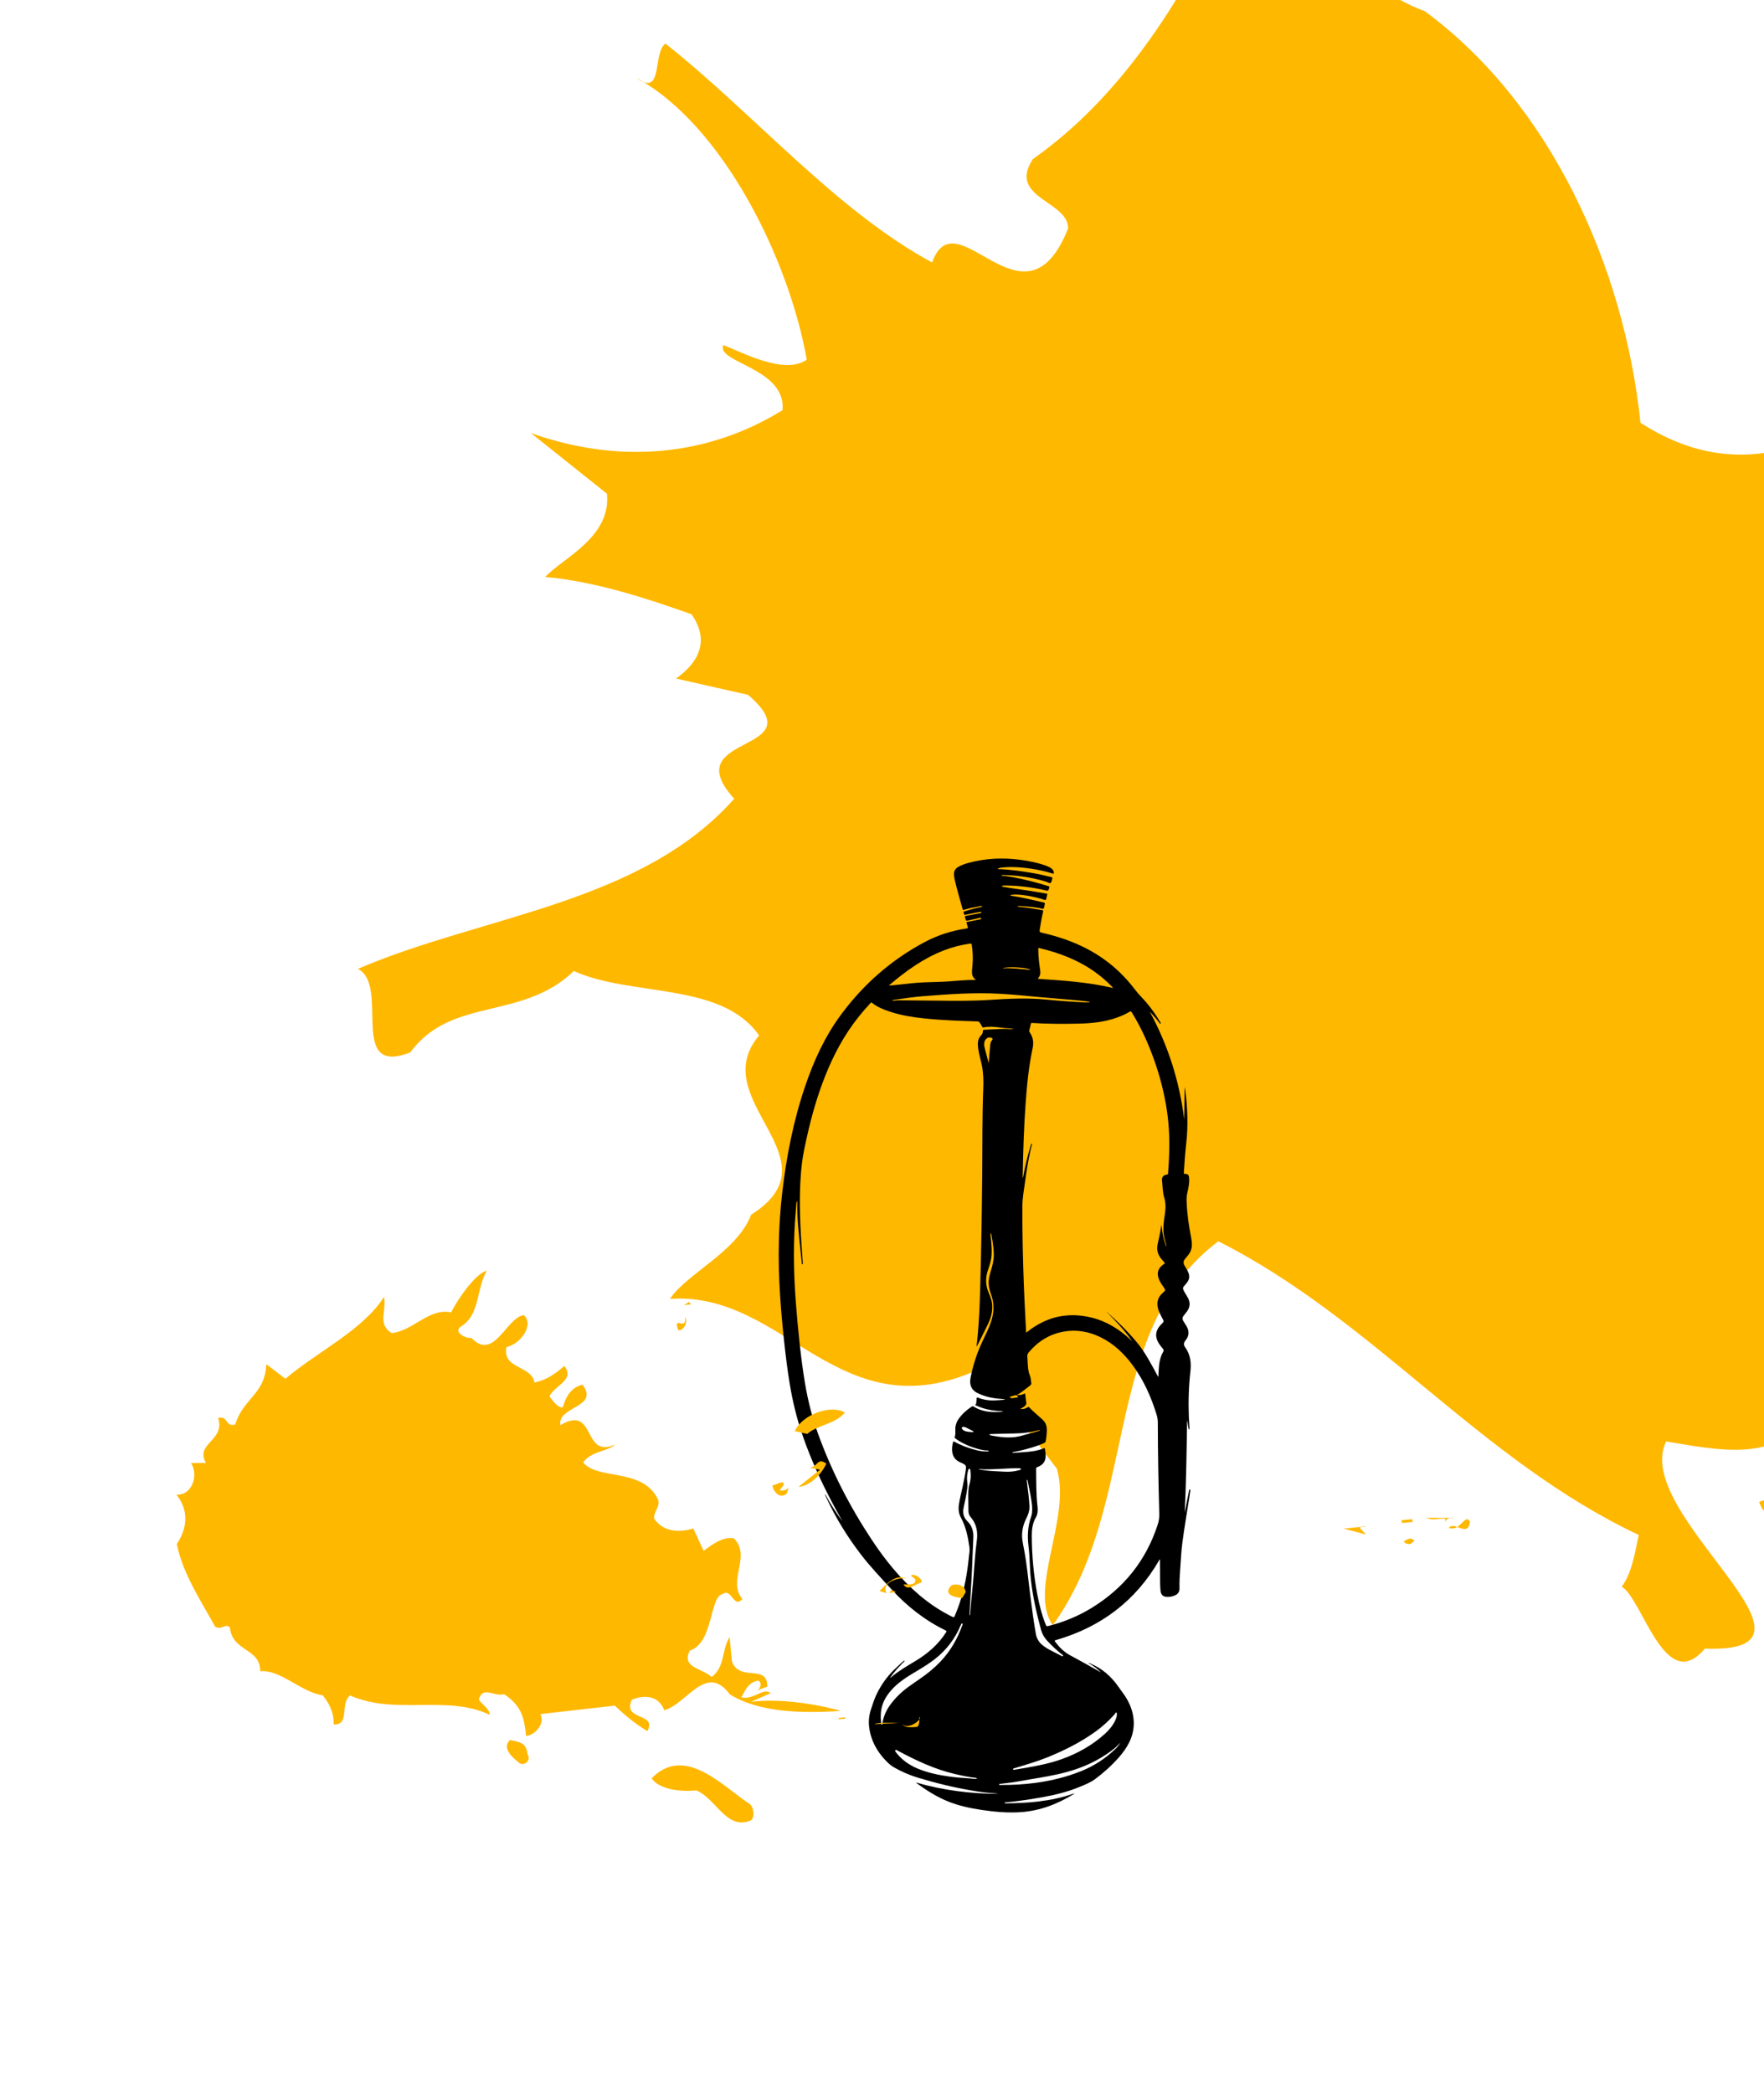 <?xml version="1.0" encoding="UTF-8"?> <svg xmlns="http://www.w3.org/2000/svg" width="333" height="395" viewBox="0 0 333 395" fill="none"><path d="M175.882 49.735C180.404 36.493 193.346 63.927 201.63 43.109C201.729 37.907 190.107 37.38 194.995 30.001C227.128 7.444 241.438 -40.502 254.901 -78.97C256.197 -69.812 271.014 -65.014 269.004 -53.536C267.177 -34.487 239.733 -8.905 268.999 2.134C292.728 19.627 306.6 50.355 309.684 79.775C346.378 103.365 368.634 48.459 407.192 69.361C410.857 78.237 408.433 87.439 403.453 94.686C389.542 114.518 360.591 110.957 351.369 133.814C359.029 141.07 369.995 146.006 372.63 156.79C374.551 188.209 383.399 222.465 382.586 248.303C368.463 248.149 356.758 234.85 344.163 238.559C346.665 249.436 329.414 255.23 340.837 266.16C336.695 276.569 323.217 273.397 314.532 271.993C307.734 285.648 349.025 312.131 321.838 311.082C314.345 320.092 310.045 301.594 306.137 299.402C308.093 296.845 308.749 292.437 309.354 289.643C279.25 275.441 259.295 248.983 229.984 234.224C207.664 251.077 215.305 283.614 198.738 306.692C194.004 299.948 202.285 286.437 199.506 277.136L185.067 258.254C158.426 270.639 148.318 243.585 126.481 245.096C129.506 240.407 139.175 236.185 141.787 229.219C158.476 218.688 132.93 207.604 143.304 195.386C136.156 185.204 119.284 188.165 108.318 183.229C98.549 192.653 85.215 187.999 77.446 198.584C65.5 203.22 73.737 185.989 67.564 182.82C90.899 172.757 120.968 170.599 138.598 150.721C127.318 138.308 154.219 142.322 141.219 131.116L127.609 128.037C131.84 125.066 134.072 120.934 130.544 115.909C122.136 112.928 112.376 109.712 102.898 108.864C106.573 105.1 115.357 101.303 114.578 93.164L100.228 81.721C117.046 87.681 133.681 86.071 147.726 77.396C148.43 69.4 135.14 68.465 136.539 65.115C140.022 66.42 148.062 70.844 152.293 67.873C148.919 48.725 136.298 23.435 120.086 14.681C125.332 18.499 123.11 9.992 125.623 8.228C142.53 21.627 157.894 39.858 176.239 49.682L175.882 49.735Z" fill="#FFB800"></path><path d="M224.418 269.749C224.236 269.168 224.263 268.568 224.095 268.002C223.996 273.807 223.942 279.612 223.634 285.42C223.718 285.009 223.802 284.599 223.885 284.188C224.074 283.235 224.263 282.285 224.451 281.332C224.457 281.302 224.469 281.275 224.481 281.245C224.508 281.164 224.496 281.032 224.628 281.059C224.745 281.083 224.718 281.185 224.703 281.281C224.628 281.749 224.562 282.219 224.49 282.69C224.056 285.492 223.574 288.288 223.2 291.099C222.978 292.756 222.924 294.434 222.793 296.1C222.697 297.305 222.628 298.51 222.661 299.718C222.679 300.374 222.355 300.812 221.763 301.06C221.286 301.261 220.792 301.351 220.28 301.327C219.553 301.294 219.173 300.934 219.086 300.206C218.999 299.469 219.002 298.729 218.996 297.988C218.984 296.772 218.978 295.555 218.969 294.335C218.969 294.317 218.96 294.299 218.954 294.275C218.84 294.29 218.831 294.398 218.789 294.47C214.364 302.088 207.848 306.994 199.438 309.445C199.018 309.568 199.015 309.562 199.285 309.913C200.057 310.92 200.944 311.783 202.085 312.385C203.767 313.275 205.423 314.219 207.088 315.146C207.339 315.286 207.582 315.445 207.845 315.571C207.139 314.891 206.369 314.294 205.459 313.821C205.624 313.773 205.711 313.851 205.8 313.887C208.034 314.804 209.771 316.323 211.139 318.295C211.513 318.838 211.924 319.356 212.292 319.902C213.253 321.331 213.888 322.883 214.01 324.622C214.115 326.084 213.813 327.466 213.169 328.775C212.657 329.821 211.971 330.75 211.205 331.619C209.866 333.139 208.363 334.487 206.747 335.695C205.833 336.378 204.758 336.783 203.71 337.217C201.405 338.17 198.991 338.731 196.548 339.168C194.794 339.483 193.033 339.747 191.266 339.959C190.796 340.016 190.32 340.052 189.85 340.097C189.766 340.106 189.638 340.073 189.644 340.205C189.65 340.316 189.769 340.28 189.841 340.277C191.889 340.259 193.931 340.187 195.967 339.941C198.255 339.666 200.501 339.201 202.68 338.443C202.716 338.431 202.755 338.425 202.818 338.413C202.791 338.452 202.779 338.482 202.761 338.494C199.653 340.412 196.333 341.704 192.653 341.946C190.162 342.108 187.694 341.886 185.233 341.512C183.095 341.188 180.987 340.736 178.972 339.924C176.822 339.06 174.888 337.82 173.02 336.468C173.005 336.459 172.999 336.435 172.957 336.357C178.053 337.82 183.215 338.482 188.476 338.485C188.251 338.452 188.03 338.404 187.805 338.392C186.383 338.32 184.976 338.119 183.574 337.883C180.08 337.292 176.64 336.459 173.247 335.428C171.681 334.952 170.187 334.307 168.765 333.492C168.193 333.166 167.714 332.737 167.262 332.27C165.528 330.477 164.378 328.389 164.073 325.883C163.932 324.729 164.064 323.609 164.432 322.497C164.75 321.535 165.052 320.576 165.498 319.659C166.313 317.981 167.358 316.476 168.684 315.172C169.271 314.597 169.879 314.046 170.478 313.485C170.54 313.428 170.597 313.35 170.816 313.377C169.798 314.414 168.837 315.409 168.034 316.569C168.175 316.569 168.223 316.482 168.286 316.431C169.672 315.28 171.223 314.375 172.762 313.455C175.101 312.059 177.113 310.321 178.598 308.007C178.712 307.83 178.721 307.752 178.514 307.653C174.613 305.765 171.265 303.128 168.343 299.954C166.346 297.785 164.306 295.651 162.507 293.304C159.92 289.93 157.704 286.331 155.929 282.465C155.869 282.336 155.812 282.207 155.755 282.078C155.749 282.066 155.767 282.045 155.8 281.973C156.746 283.774 157.839 285.441 159.028 287.05C158.704 286.472 158.375 285.899 158.058 285.318C155.468 280.592 153.165 275.734 151.428 270.621C150.371 267.51 149.605 264.325 149.072 261.079C148.653 258.538 148.338 255.985 148.057 253.425C147.745 250.602 147.491 247.776 147.293 244.944C147.033 241.207 146.934 237.467 147.045 233.724C147.129 230.895 147.323 228.075 147.641 225.264C148.434 218.302 149.77 211.454 152.042 204.813C153.659 200.087 155.725 195.583 158.698 191.546C162.971 185.744 168.265 181.093 174.64 177.722C177.101 176.418 179.736 175.6 182.49 175.195C182.688 175.165 182.76 175.111 182.688 174.908C182.607 174.677 182.559 174.437 182.481 174.206C182.424 174.035 182.475 173.982 182.649 173.949C183.413 173.808 184.17 173.649 184.934 173.496C184.964 173.49 184.994 173.487 185.023 173.478C185.113 173.439 185.251 173.433 185.224 173.295C185.194 173.136 185.047 173.181 184.949 173.202C184.26 173.352 183.574 173.508 182.889 173.67C182.368 173.793 182.368 173.799 182.215 173.268C182.098 172.864 182.095 172.858 182.502 172.783C183.323 172.63 184.146 172.483 184.967 172.333C185.014 172.324 185.062 172.306 185.113 172.291C185.191 172.267 185.287 172.252 185.251 172.138C185.224 172.058 185.149 172.055 185.074 172.07C184.727 172.132 184.38 172.183 184.032 172.252C183.44 172.366 182.847 172.483 182.257 172.612C181.933 172.684 181.999 172.411 181.924 172.261C181.838 172.09 181.909 172.013 182.083 171.962C183.089 171.656 184.098 171.371 185.128 171.161C185.287 171.129 185.29 171.131 185.452 171C185.173 170.898 184.922 171.018 184.676 171.06C183.781 171.215 182.889 171.395 182.023 171.671C181.832 171.731 181.757 171.692 181.703 171.497C181.194 169.681 180.658 167.871 180.236 166.034C180.164 165.716 180.104 165.399 180.089 165.072C180.056 164.428 180.296 163.93 180.862 163.597C181.451 163.25 182.092 163.025 182.745 162.845C186.077 161.925 189.455 161.79 192.865 162.276C194.422 162.498 195.958 162.812 197.443 163.346C197.806 163.478 198.162 163.624 198.471 163.864C198.71 164.05 198.893 164.275 198.935 164.586C198.965 164.808 198.923 164.91 198.659 164.823C197.336 164.398 195.976 164.113 194.602 163.909C192.955 163.663 191.299 163.537 189.635 163.654C189.2 163.684 188.76 163.735 188.347 163.891C188.371 163.99 188.419 163.999 188.473 163.999C190.674 164.068 192.847 164.383 195.015 164.751C196.162 164.946 197.297 165.213 198.426 165.494C198.659 165.551 198.731 165.635 198.629 165.863C198.521 166.112 198.533 166.474 198.324 166.6C198.123 166.723 197.839 166.489 197.593 166.411C195.764 165.827 193.889 165.467 191.982 165.264C191.036 165.162 190.087 165.129 189.135 165.111C189.108 165.111 189.081 165.126 189.018 165.147C189.248 165.345 189.515 165.261 189.742 165.291C191.874 165.575 193.952 166.088 196.021 166.651C196.656 166.825 197.282 167.032 197.914 167.212C198.087 167.263 198.135 167.328 198.078 167.511C197.893 168.132 197.902 168.129 197.267 167.982C194.821 167.415 192.341 167.119 189.832 167.092C189.671 167.092 189.509 167.092 189.347 167.113C189.275 167.122 189.158 167.113 189.155 167.215C189.155 167.314 189.26 167.322 189.338 167.334C189.796 167.409 190.254 167.493 190.715 167.556C192.934 167.856 195.144 168.207 197.351 168.584C197.743 168.65 197.755 168.653 197.638 169.025C197.554 169.291 197.596 169.69 197.372 169.795C197.183 169.882 196.863 169.687 196.599 169.612C195.123 169.202 193.632 168.887 192.096 168.809C191.701 168.788 191.308 168.794 190.916 168.857C190.85 168.866 190.748 168.839 190.748 168.938C190.748 169.022 190.844 169.025 190.913 169.034C192.961 169.309 194.958 169.834 196.973 170.28C197.237 170.34 197.315 170.427 197.219 170.682C197.126 170.937 197.18 171.299 196.982 171.443C196.791 171.584 196.482 171.398 196.228 171.353C194.931 171.129 193.623 171.009 192.311 170.958C192.246 170.958 192.147 170.913 192.144 171.021C192.141 171.12 192.24 171.099 192.308 171.105C193.782 171.215 195.231 171.494 196.686 171.725C196.908 171.761 196.955 171.845 196.902 172.07C196.635 173.205 196.44 174.356 196.264 175.51C196.222 175.795 196.276 175.905 196.581 175.974C200.734 176.912 204.663 178.393 208.184 180.847C210.54 182.49 212.561 184.483 214.292 186.772C214.99 187.698 215.843 188.483 216.58 189.373C217.493 190.479 218.301 191.654 219.032 192.886C219.077 192.961 219.205 193.063 219.083 193.146C218.936 193.245 218.906 193.066 218.849 192.991C218.286 192.247 217.678 191.543 217.032 190.866C220.49 197.246 222.667 204.031 223.55 211.247C223.565 210.57 223.583 209.893 223.592 209.216C223.601 208.535 223.607 207.855 223.61 207.178C223.61 206.494 223.61 205.811 223.646 205.119C223.679 205.305 223.721 205.487 223.745 205.673C224.17 209.036 224.314 212.404 223.93 215.779C223.724 217.592 223.595 219.411 223.484 221.233C223.472 221.44 223.517 221.515 223.742 221.515C224.278 221.515 224.439 221.754 224.478 222.291C224.55 223.28 224.335 224.224 224.116 225.171C224.002 225.668 223.984 226.172 224.005 226.681C224.089 228.998 224.406 231.287 224.862 233.556C224.924 233.874 224.954 234.197 224.984 234.521C225.068 235.426 224.817 236.226 224.23 236.919C224.047 237.134 223.867 237.353 223.688 237.575C223.391 237.937 223.358 238.33 223.574 238.738C223.727 239.022 223.894 239.301 224.062 239.58C224.73 240.707 224.649 241.456 223.757 242.406C223.224 242.975 223.206 243.104 223.595 243.79C223.802 244.15 224.029 244.501 224.23 244.863C224.739 245.783 224.676 246.67 224.035 247.509C223.843 247.758 223.652 248.007 223.454 248.253C223.182 248.588 223.17 248.933 223.397 249.293C223.571 249.568 223.739 249.844 223.912 250.117C224.526 251.082 224.538 252.038 223.796 252.931C223.421 253.38 223.409 253.785 223.742 254.243C224.73 255.619 224.903 257.165 224.718 258.799C224.4 261.637 224.314 264.484 224.424 267.337C224.451 268.035 224.505 268.733 224.541 269.431C224.547 269.524 224.607 269.632 224.451 269.737L224.418 269.749ZM191.362 194.213C191.248 194.141 191.123 194.126 190.994 194.114C190.212 194.039 189.431 193.968 188.652 193.872C187.664 193.749 186.679 193.665 185.691 193.866C185.559 193.893 185.464 193.89 185.404 193.737C185.293 193.452 185.089 193.218 184.934 192.958C184.832 192.79 184.706 192.739 184.511 192.733C181.191 192.628 177.87 192.523 174.562 192.181C172.373 191.954 170.202 191.615 168.1 190.929C166.855 190.521 165.633 190.06 164.597 189.221C164.441 189.095 164.384 189.221 164.306 189.301C163.516 190.144 162.758 191.019 162.04 191.924C159.375 195.28 157.378 199.011 155.797 202.979C154.318 206.695 153.216 210.528 152.348 214.43C151.964 216.15 151.581 217.87 151.374 219.621C151.147 221.557 151.045 223.499 151.006 225.447C150.955 228.054 151.051 230.658 151.201 233.262C151.294 234.89 151.428 236.517 151.533 238.144C151.542 238.282 151.626 238.534 151.473 238.546C151.273 238.561 151.395 238.306 151.348 238.18C151.336 238.153 151.339 238.12 151.336 238.09C151.183 236.622 151.021 235.153 150.877 233.682C150.716 232.019 150.569 230.352 150.518 228.68C150.497 228.036 150.515 227.389 150.515 226.741L150.401 226.735C150.386 226.81 150.368 226.888 150.359 226.963C150.309 227.529 150.261 228.093 150.213 228.659C149.97 231.407 149.871 234.164 149.874 236.922C149.877 239.781 150 242.64 150.216 245.493C150.413 248.13 150.653 250.764 150.94 253.395C151.219 255.943 151.539 258.487 151.964 261.016C152.509 264.238 153.294 267.4 154.402 270.474C156.971 277.595 160.414 284.275 164.588 290.58C167.121 294.407 169.993 297.956 173.505 300.943C175.427 302.58 177.511 303.973 179.781 305.085C180.041 305.214 180.134 305.16 180.239 304.905C180.538 304.174 180.838 303.44 181.092 302.691C182.077 299.814 182.601 296.844 182.892 293.829C182.951 293.214 183.095 292.597 183.008 291.983C182.736 290.029 182.347 288.108 181.386 286.346C180.972 285.587 180.891 284.745 181.02 283.888C181.194 282.743 181.49 281.626 181.73 280.496C181.966 279.384 182.197 278.272 182.338 277.145C182.404 276.63 182.278 276.399 181.805 276.18C181.556 276.063 181.302 275.962 181.059 275.836C180.358 275.47 179.933 274.898 179.781 274.119C179.652 273.456 179.733 272.809 179.9 272.162C179.954 271.955 180.032 271.967 180.194 272.057C181.487 272.773 182.865 273.264 184.29 273.633C184.988 273.813 185.703 273.894 186.425 273.882C186.5 273.882 186.619 273.909 186.619 273.798C186.619 273.702 186.506 273.708 186.425 273.705C186.254 273.699 186.077 273.711 185.91 273.687C185.065 273.564 184.254 273.321 183.452 273.034C182.371 272.647 181.335 272.162 180.409 271.469C180.311 271.394 180.164 271.343 180.23 271.164C180.391 270.711 180.355 270.244 180.344 269.776C180.326 269.006 180.553 268.317 180.999 267.696C181.658 266.776 182.487 266.042 183.428 265.425C183.55 265.344 183.652 265.323 183.787 265.407C185.532 266.495 187.455 266.563 189.422 266.357C189.006 266.216 188.566 266.27 188.14 266.228C186.838 266.099 185.586 265.808 184.395 265.266C184.245 265.197 183.946 265.173 184.251 264.903C184.299 264.861 184.284 264.75 184.293 264.669C184.32 264.418 184.356 264.166 184.365 263.911C184.374 263.662 184.473 263.659 184.667 263.746C185.077 263.923 185.509 264.031 185.949 264.121C187.179 264.367 188.407 264.214 189.638 264.121C189.682 264.118 189.703 264.082 189.703 264.031C189.425 264.004 189.147 263.971 188.865 263.953C187.335 263.854 185.856 263.528 184.479 262.835C183.634 262.413 183.164 261.718 183.143 260.75C183.137 260.444 183.185 260.144 183.242 259.844C183.721 257.439 184.494 255.125 185.559 252.904C186.086 251.807 186.628 250.719 187.033 249.565C187.673 247.743 187.739 245.924 187.042 244.099C186.859 243.625 186.739 243.134 186.673 242.628C186.542 241.636 186.766 240.692 187.06 239.757C187.377 238.747 187.628 237.728 187.601 236.655C187.584 235.915 187.503 235.177 187.401 234.446C187.329 233.925 187.224 233.409 187.134 232.894C187.125 232.837 187.128 232.759 187.045 232.765C186.955 232.771 186.976 232.846 186.982 232.906C187.012 233.178 187.042 233.448 187.069 233.721C187.167 234.782 187.266 235.84 187.185 236.907C187.11 237.881 186.796 238.792 186.488 239.703C185.991 241.162 186.036 242.583 186.667 243.997C186.997 244.734 187.269 245.499 187.308 246.323C187.368 247.548 187.06 248.699 186.536 249.787C185.862 251.196 185.146 252.583 184.449 253.98C184.437 254.004 184.413 254.019 184.395 254.04C184.32 253.971 184.368 253.899 184.374 253.836C184.434 253.239 184.505 252.646 184.559 252.05C184.832 249.161 184.946 246.26 185.029 243.362C185.242 235.9 185.359 228.434 185.422 220.969C185.464 215.776 185.413 210.582 185.616 205.392C185.673 203.941 185.64 202.491 185.356 201.058C185.14 199.964 184.787 198.9 184.649 197.789C184.541 196.916 184.532 196.05 185.206 195.361C185.428 195.133 185.547 194.888 185.538 194.579C185.532 194.357 185.634 194.318 185.832 194.312C186.53 194.288 187.227 194.228 187.925 194.21C188.673 194.192 189.416 194.09 190.168 194.168C190.557 194.21 190.958 194.219 191.356 194.207L191.362 194.213ZM208.804 247.455C210.828 249.194 212.72 251.058 214.454 253.093C216.193 255.133 217.376 257.51 218.655 259.847C218.711 259.497 218.693 259.161 218.714 258.829C218.786 257.537 218.9 256.251 219.568 255.1C219.711 254.855 219.679 254.678 219.505 254.474C219.229 254.15 218.96 253.821 218.735 253.458C218.002 252.265 218.104 251.118 219.038 250.081C219.187 249.916 219.343 249.754 219.502 249.598C219.658 249.442 219.691 249.272 219.586 249.074C219.463 248.84 219.346 248.603 219.223 248.373C218.981 247.914 218.747 247.452 218.613 246.949C218.301 245.783 218.556 244.785 219.478 243.979C220.068 243.467 220.065 243.464 219.607 242.798C219.238 242.265 218.867 241.731 218.678 241.099C218.394 240.152 218.643 239.355 219.415 238.741C219.517 238.66 219.622 238.576 219.735 238.51C219.9 238.417 219.927 238.33 219.786 238.186C219.625 238.021 219.481 237.833 219.325 237.659C218.526 236.778 218.286 235.765 218.565 234.611C218.75 233.844 218.903 233.065 219.053 232.288C219.131 231.881 219.176 231.467 219.238 231.057C219.307 231.533 219.358 232.001 219.43 232.468C219.502 232.936 219.607 233.397 219.729 233.853C219.846 234.296 219.99 234.731 220.122 235.168C220.146 235.162 220.17 235.153 220.194 235.147C220.155 234.995 220.119 234.839 220.08 234.686C219.9 233.964 219.694 233.244 219.634 232.498C219.556 231.479 219.694 230.475 219.846 229.474C220.023 228.327 220.137 227.155 219.789 226.034C219.457 224.964 219.49 223.873 219.361 222.791C219.28 222.105 219.631 221.703 220.301 221.638C220.502 221.617 220.487 221.515 220.499 221.377C220.61 220.124 220.667 218.868 220.712 217.613C220.822 214.514 220.631 211.43 220.092 208.373C219.505 205.053 218.592 201.822 217.382 198.673C216.367 196.026 215.16 193.473 213.669 191.058C213.522 190.821 213.421 190.8 213.184 190.944C212.421 191.408 211.597 191.753 210.753 192.05C208.45 192.856 206.058 193.107 203.639 193.158C200.71 193.221 197.785 193.224 194.859 193.033C194.68 193.021 194.614 193.077 194.581 193.254C194.518 193.593 194.446 193.932 194.338 194.258C194.264 194.486 194.285 194.663 194.416 194.852C195.036 195.757 195.165 196.731 194.931 197.81C194.213 201.169 193.874 204.579 193.626 207.999C193.291 212.614 193.147 217.235 193.06 221.862C193.06 221.976 193.027 222.096 193.105 222.249C193.138 222.105 193.165 222 193.183 221.895C193.539 219.899 194.033 217.939 194.629 216C194.653 215.92 194.65 215.779 194.764 215.812C194.874 215.845 194.806 215.961 194.785 216.048C194.174 218.395 193.8 220.783 193.479 223.181C193.285 224.637 193.009 226.085 193.003 227.562C192.973 235.438 193.255 243.302 193.692 251.163C193.698 251.249 193.674 251.345 193.743 251.423C193.764 251.42 193.788 251.423 193.803 251.411C193.868 251.363 193.928 251.309 193.991 251.258C197.554 248.456 201.543 247.542 205.956 248.597C208.887 249.299 211.358 250.842 213.525 252.901C213.597 252.97 213.675 253.036 213.747 253.105C212.295 251.034 210.585 249.206 208.792 247.452L208.804 247.455ZM191.102 274.044C191.141 274.145 191.177 274.154 191.219 274.151C191.814 274.113 192.407 274.071 193.003 274.032C194.371 273.945 195.731 273.825 197.018 273.294C197.165 273.234 197.24 273.237 197.267 273.414C197.345 273.936 197.423 274.457 197.378 274.988C197.324 275.635 197.033 276.144 196.488 276.504C196.276 276.645 196.051 276.762 195.812 276.843C195.656 276.897 195.593 276.972 195.596 277.148C195.623 279.552 195.581 281.958 195.866 284.35C195.949 285.051 195.878 285.743 195.527 286.361C194.907 287.452 194.767 288.632 194.776 289.855C194.797 293.577 195.129 297.269 195.83 300.925C196.201 302.858 196.68 304.767 197.423 306.598C197.518 306.832 197.614 306.892 197.872 306.826C200.728 306.104 203.432 305.01 205.95 303.482C212.082 299.757 216.331 294.524 218.553 287.67C218.762 287.026 218.861 286.385 218.843 285.701C218.693 279.971 218.568 274.241 218.568 268.511C218.568 267.957 218.49 267.427 218.325 266.899C217.295 263.564 215.894 260.408 213.804 257.591C212.157 255.37 210.196 253.503 207.681 252.292C205.507 251.246 203.219 250.848 200.827 251.264C198.15 251.732 195.985 253.084 194.237 255.142C194.003 255.418 193.889 255.688 193.937 256.047C193.979 256.377 193.973 256.716 193.997 257.048C194.054 257.846 194.06 258.652 194.368 259.413C194.572 259.916 194.629 260.453 194.683 260.986C194.701 261.166 194.65 261.286 194.5 261.4C193.695 262.005 192.955 262.697 191.985 263.204C192.509 263.306 192.919 263.204 193.311 263.006C193.488 262.916 193.539 262.955 193.557 263.138C193.605 263.603 193.632 264.07 193.728 264.526C193.809 264.924 193.674 265.17 193.362 265.398C193.144 265.556 192.898 265.679 192.608 265.865C193.165 265.925 193.593 265.823 193.979 265.55C194.081 265.479 194.162 265.431 194.267 265.542C195.087 266.414 196.042 267.142 196.905 267.972C197.321 268.374 197.548 268.877 197.596 269.455C197.662 270.262 197.539 271.053 197.426 271.847C197.393 272.084 197.294 272.213 197.069 272.311C195.551 272.977 193.958 273.408 192.35 273.786C191.943 273.882 191.53 273.954 191.111 274.041L191.102 274.044ZM184.194 184.866C183.775 184.575 183.55 184.198 183.502 183.721C183.449 183.191 183.532 182.669 183.58 182.145C183.697 180.865 183.643 179.595 183.449 178.324C183.416 178.114 183.374 178.015 183.113 178.054C181.433 178.297 179.799 178.708 178.218 179.319C174.358 180.811 171.052 183.185 167.93 185.843C167.894 185.873 167.846 185.906 167.894 185.972C168.412 185.921 168.936 185.879 169.46 185.819C171.16 185.624 172.858 185.427 174.571 185.361C176.098 185.301 177.628 185.286 179.152 185.181C180.787 185.067 182.419 184.884 184.062 184.911C184.089 184.911 184.116 184.893 184.191 184.866H184.194ZM210.136 186.433C210.007 186.29 209.944 186.215 209.878 186.143C208.881 185.115 207.797 184.186 206.627 183.356C203.477 181.126 199.947 179.789 196.222 178.905C195.976 178.845 196.003 178.974 196.003 179.124C196 180.497 196.174 181.854 196.375 183.212C196.443 183.688 196.351 184.117 196.048 184.497C196.006 184.548 195.94 184.596 195.97 184.704C200.686 185.019 205.414 185.316 210.136 186.433ZM205.666 189.137C205.666 189.11 205.672 189.08 205.675 189.053C205.477 188.996 205.273 188.981 205.07 188.954C203.426 188.738 201.77 188.636 200.12 188.48C198.408 188.318 196.692 188.199 194.979 188.028C192.874 187.815 190.766 187.635 188.652 187.515C183.916 187.252 179.2 187.593 174.481 187.959C172.612 188.103 170.762 188.369 168.909 188.645C168.759 188.666 168.585 188.66 168.388 188.81C168.852 188.855 169.238 188.747 169.63 188.753C172.071 188.777 174.511 188.786 176.951 188.816C180.233 188.855 183.514 188.897 186.793 188.678C190.392 188.438 193.988 188.271 197.593 188.624C199.938 188.852 202.288 189.026 204.645 189.14C204.983 189.155 205.324 189.14 205.666 189.14V189.137ZM166.268 323.86C166.241 324.295 166.322 324.726 166.337 325.161C166.34 325.263 166.295 325.422 166.462 325.419C166.594 325.419 166.573 325.275 166.585 325.179C166.771 323.863 167.31 322.701 168.091 321.64C169.025 320.369 170.145 319.29 171.409 318.358C172.199 317.777 173.017 317.228 173.825 316.668C175.161 315.742 176.409 314.714 177.535 313.533C179.427 311.549 180.754 309.224 181.667 306.649C181.703 306.545 181.784 306.419 181.646 306.359C181.481 306.287 181.46 306.455 181.409 306.56C181.391 306.595 181.377 306.634 181.362 306.67C180.281 309.239 178.643 311.381 176.442 313.09C175.496 313.824 174.487 314.465 173.46 315.08C172.469 315.673 171.472 316.254 170.525 316.923C169.376 317.735 168.346 318.673 167.534 319.836C166.693 321.043 166.238 322.374 166.271 323.86H166.268ZM210.831 323.519C210.81 323.396 210.891 323.216 210.744 323.159C210.573 323.093 210.579 323.318 210.483 323.393C210.405 323.453 210.349 323.546 210.283 323.621C209.22 324.786 208.061 325.844 206.779 326.761C203.956 328.787 200.872 330.331 197.656 331.625C195.653 332.431 193.578 333.025 191.515 333.651C191.41 333.684 191.222 333.675 191.248 333.84C191.278 334.038 191.464 333.945 191.575 333.927C192.293 333.816 193.012 333.699 193.731 333.57C195.952 333.166 198.174 332.746 200.309 331.985C203.357 330.903 206.145 329.363 208.555 327.184C209.372 326.447 210.079 325.614 210.549 324.601C210.708 324.259 210.828 323.905 210.834 323.519H210.831ZM194.853 284.437C194.746 282.89 194.335 281.143 193.985 279.387C193.973 279.33 193.982 279.24 193.904 279.249C193.809 279.258 193.832 279.345 193.841 279.42C193.958 280.385 194.075 281.347 194.186 282.312C194.258 282.935 194.303 283.562 194.332 284.191C194.371 285.021 194.117 285.77 193.752 286.493C193.084 287.811 192.79 289.196 193.006 290.676C193.102 291.338 193.246 291.992 193.368 292.651C193.874 295.384 194.117 298.153 194.47 300.907C194.788 303.383 195.108 305.855 195.545 308.31C195.71 309.233 196.174 309.964 196.917 310.53C197.288 310.812 197.68 311.067 198.09 311.286C198.797 311.66 199.509 312.023 200.225 312.382C200.357 312.448 200.548 312.637 200.647 312.478C200.764 312.292 200.495 312.212 200.378 312.119C199.432 311.351 198.545 310.521 197.713 309.634C197.138 309.023 196.737 308.328 196.515 307.513C195.665 304.369 194.94 301.201 194.596 297.953C194.377 295.903 194.413 293.838 194.162 291.794C193.925 289.87 193.997 287.994 194.668 286.157C194.839 285.689 194.865 285.186 194.847 284.437H194.853ZM183.11 304.815C183.17 304.063 183.221 303.353 183.287 302.643C183.446 300.97 183.634 299.301 183.772 297.629C183.961 295.336 184.077 293.035 184.392 290.757C184.625 289.07 184.359 287.55 183.212 286.238C182.919 285.905 182.82 285.492 182.817 285.051C182.811 284.269 182.799 283.49 182.79 282.708C182.781 281.835 182.757 280.957 183.005 280.115C183.266 279.237 183.305 278.362 183.182 277.469C183.164 277.343 183.182 277.181 182.999 277.163C182.814 277.145 182.802 277.31 182.769 277.43C182.568 278.152 182.493 278.884 182.595 279.627C182.667 280.154 182.625 280.679 182.544 281.2C182.383 282.294 182.158 283.376 181.918 284.455C181.697 285.456 181.871 286.319 182.619 287.05C183.443 287.856 183.772 288.848 183.748 289.996C183.724 291.123 183.634 292.244 183.601 293.367C183.559 294.755 183.49 296.142 183.419 297.527C183.35 298.912 183.266 300.296 183.185 301.681C183.131 302.631 183.071 303.578 183.017 304.528C183.011 304.612 182.978 304.71 183.113 304.815H183.11ZM211.489 328.844C211.22 329.114 210.959 329.399 210.675 329.653C210.39 329.911 210.088 330.151 209.78 330.379C207.217 332.282 204.369 333.567 201.294 334.394C199.03 335.003 196.722 335.377 194.416 335.761C192.958 336.004 191.512 336.309 190.042 336.462C189.611 336.507 189.179 336.567 188.748 336.621C188.682 336.63 188.59 336.63 188.608 336.732C188.62 336.801 188.691 336.807 188.754 336.807C188.826 336.807 188.895 336.807 188.967 336.807C191.087 336.831 193.195 336.714 195.3 336.444C198.306 336.055 201.231 335.347 204.049 334.223C206.465 333.262 208.618 331.874 210.498 330.073C210.882 329.707 211.232 329.306 211.492 328.841L211.489 328.844ZM184.449 335.641C184.332 335.497 184.314 335.488 184.164 335.47C182.859 335.323 181.577 335.054 180.299 334.757C176.511 333.873 173.023 332.243 169.615 330.42C169.489 330.355 169.367 330.286 169.241 330.223C169.175 330.19 169.103 330.187 169.043 330.241C168.974 330.304 168.971 330.391 169.007 330.465C169.046 330.546 169.106 330.618 169.163 330.69C170.235 332.066 171.606 333.04 173.205 333.711C175.173 334.535 177.242 334.955 179.343 335.242C180.598 335.413 181.859 335.494 183.119 335.584C183.556 335.614 183.999 335.71 184.452 335.644L184.449 335.641ZM196.345 269.89C196.27 269.863 196.243 269.845 196.219 269.848C196.159 269.854 196.102 269.872 196.045 269.887C194.575 270.274 193.084 270.471 191.563 270.486C190.096 270.501 188.629 270.558 187.161 270.597C187.089 270.597 187.021 270.6 186.949 270.612C186.892 270.621 186.82 270.63 186.814 270.708C186.808 270.783 186.865 270.81 186.928 270.825C187.086 270.858 187.242 270.891 187.401 270.921C189.164 271.245 190.931 271.418 192.698 270.957C193.575 270.726 194.449 270.48 195.324 270.235C195.656 270.142 195.994 270.067 196.348 269.893L196.345 269.89ZM186.634 200.636C186.733 199.479 186.814 198.331 186.934 197.183C186.97 196.851 187.027 196.53 187.278 196.266C187.464 196.071 187.392 195.907 187.128 195.814C186.604 195.631 186.059 195.93 185.868 196.509C185.739 196.898 185.769 197.294 185.868 197.681C186.039 198.367 186.23 199.05 186.41 199.737C186.488 200.036 186.56 200.336 186.634 200.636ZM184.667 277.241C185.137 277.319 185.521 277.397 185.907 277.445C187.143 277.598 188.386 277.625 189.629 277.7C190.584 277.757 191.527 277.667 192.449 277.397C192.557 277.364 192.725 277.361 192.71 277.199C192.695 277.034 192.53 277.061 192.419 277.052C191.922 277.022 191.428 277.049 190.931 277.064C189.242 277.121 187.557 277.274 185.865 277.268C185.491 277.268 185.125 277.148 184.667 277.238V277.241ZM183.38 270.223C183.434 270.223 183.535 270.223 183.637 270.223C183.694 270.223 183.769 270.235 183.775 270.145C183.778 270.088 183.733 270.064 183.685 270.04C183.236 269.812 182.787 269.578 182.338 269.354C182.173 269.273 181.996 269.228 181.811 269.246C181.574 269.27 181.496 269.422 181.625 269.626C181.757 269.83 181.951 269.953 182.176 270.034C182.553 270.169 182.945 270.196 183.386 270.223H183.38ZM194.521 183.023C194.099 182.553 189.991 182.316 189.26 182.723C191.06 182.621 192.767 182.858 194.521 183.023Z" fill="black"></path><path d="M33.382 291.32C34.467 297.14 38.637 303.187 40.563 306.87C41.702 307.808 42.55 306.155 43.409 307.12C43.851 311.712 49.179 310.957 49.12 315.356C52.953 314.986 56.71 319.259 60.923 319.901C62.111 321.358 63.039 323.042 62.983 325.385C66.108 325.608 64.131 321.405 66.085 319.928C74.713 323.731 84.361 319.698 92.474 323.591C92.351 322.314 91 321.678 90.381 320.69C91.173 318.034 93.153 320.181 95.203 319.701C98.524 321.961 98.986 324.254 99.306 327.568C101.103 327.395 102.943 325.162 102.011 323.438L116.045 321.844C118.038 323.708 119.705 325.119 122.191 326.653C124.188 323.115 117.375 324.779 119.282 320.726C121.765 319.721 124.37 319.994 125.399 322.716C129.678 321.538 133.315 313.691 137.764 319.711C143.508 323.269 151.771 323.278 158.703 322.852C154.962 321.681 147.099 320.383 141.771 321.139L145.482 319.491C144.081 318.337 142.267 320.849 139.874 320.274C140.37 319.984 140.883 317.355 143.199 317.132C144.031 317.818 143.345 318.649 142.876 319.219C143.345 318.649 144.104 318.576 144.839 318.264C144.939 313.861 139.605 317.478 138.174 313.505L137.732 308.913C136.158 311.402 136.969 314.387 134.347 316.453C132.657 314.803 128.493 314.68 130.238 311.449C134.73 309.968 133.895 301.303 136.424 300.777C138.121 299.566 138.517 303.679 140.141 301.709C137.239 298.361 141.935 293.556 138.514 290.259C136.427 289.936 134.513 291.41 132.817 292.621L130.88 288.415C128.374 289.18 125.272 289.197 123.485 286.548C123.362 285.27 124.78 284.086 124.177 282.854C121.269 276.928 112.753 279.32 110.091 275.949C111.692 273.74 114.537 273.989 116.211 272.538C109.805 275.493 112.654 264.901 105.785 268.908C105.199 265.337 113.206 265.614 109.968 261.291C107.955 261.727 106.827 263.407 106.264 265.517C105.529 265.83 104.344 264.412 103.729 263.464C104.811 261.304 108.594 260.416 106.524 257.754C104.85 259.205 103.153 260.416 100.9 260.875C100.341 257.584 94.734 258.366 95.619 254.17C98.152 253.684 100.907 250.073 98.91 248.17C95.596 248.489 93.31 256.972 89.007 252.469C87.729 252.593 85.546 251.271 86.986 250.327C90.647 248.16 89.915 243.072 91.895 239.778C89.885 240.254 86.683 244.673 85.156 247.641C80.96 246.756 77.998 251.152 73.924 251.545C71.172 249.755 73.013 247.522 72.5 244.71C68.473 251.022 60.064 254.936 53.878 260.167L50.267 257.411C50.051 263.115 45.961 263.751 44.394 268.818C42.38 269.254 43.182 267.122 41.169 267.557C42.626 271.81 36.716 272.379 38.883 276.04L36.064 276.069C37.588 278.502 36.138 282.269 33.292 282.019C35.625 284.898 35.425 288.262 33.419 291.276L33.382 291.32Z" fill="#FFB800"></path><path opacity="0.3" d="M52.628 266.01L51.879 266.607L52.678 266.53L52.628 266.01Z" fill="#FFB800"></path><path opacity="0.3" d="M54.664 265.813L55.037 264.246L55.579 264.435L54.151 263.001C55.742 263.614 53.543 264.632 54.66 265.773L54.664 265.813Z" fill="#FFB800"></path><path opacity="0.3" d="M64.521 268.975C64.637 267.674 63.952 268.506 63.762 269.048C63.812 269.567 64.571 269.494 64.521 268.975Z" fill="#FFB800"></path><path opacity="0.3" d="M62.943 258.043C63.485 258.233 63.439 257.754 63.652 257.451C63.412 257.474 62.347 257.295 62.943 258.043Z" fill="#FFB800"></path><path opacity="0.3" d="M64.607 259.415L63.043 259.082L63.089 259.561L64.607 259.415Z" fill="#FFB800"></path><path opacity="0.3" d="M66.281 263.405C65.093 261.948 65.522 263.478 65.572 263.997L66.281 263.405Z" fill="#FFB800"></path><path opacity="0.3" d="M67.396 258.662C70.052 259.454 69.655 255.341 71.972 255.118C70.554 256.303 67.479 256.599 67.496 254.26C69.589 257.161 65.086 256.023 67.396 258.662Z" fill="#FFB800"></path><path opacity="0.3" d="M69.379 263.348C69.522 262.327 68.051 262.952 67.292 263.025C69.066 262.613 67.632 264.04 69.379 263.348Z" fill="#FFB800"></path><path opacity="0.3" d="M69.083 260.273L68.614 260.842L69.445 261.528L69.083 260.273Z" fill="#FFB800"></path><path opacity="0.3" d="M70.035 254.257L69.838 252.221C68.611 252.863 69.466 253.788 70.035 254.257Z" fill="#FFB800"></path><path opacity="0.3" d="M70.148 260.453C72.212 260.536 72.514 260.749 72.654 259.687C69.702 261.261 72.597 256.589 70.684 258.064L70.924 258.04C71.543 259.029 70.008 259.418 70.108 260.456L70.148 260.453Z" fill="#FFB800"></path><path opacity="0.3" d="M73.606 253.671L71.759 253.325L72.591 254.011L73.606 253.671Z" fill="#FFB800"></path><path opacity="0.3" d="M74.148 259.302C73.255 260.92 75.665 259.156 75.382 261.239C75.918 258.849 75.398 258.899 73.568 258.31C73.618 258.829 73.908 259.325 74.188 259.298L74.148 259.302Z" fill="#FFB800"></path><path opacity="0.3" d="M75.057 255.345L74.371 256.177L74.913 256.366L75.057 255.345Z" fill="#FFB800"></path><path opacity="0.3" d="M75.818 263.252L76.577 263.178L74.986 262.566L76.035 262.989L75.818 263.252Z" fill="#FFB800"></path><path opacity="0.3" d="M78.527 253.722C78.504 253.482 78.743 253.459 78.716 253.179L77.176 253.086L78.527 253.722Z" fill="#FFB800"></path><path opacity="0.3" d="M79.066 259.312C79.043 259.072 81.941 262.38 81.644 259.305L80.706 260.443C79.282 259.049 82.257 257.715 82.257 257.715L80.014 258.697L80.281 258.953C79.968 258.217 78.736 258.82 78.217 258.87C78.027 259.412 78.713 258.58 79.026 259.316L79.066 259.312Z" fill="#FFB800"></path><path opacity="0.3" d="M81.539 266.57L80.707 265.884L81.299 266.593L81.539 266.57Z" fill="#FFB800"></path><path opacity="0.3" d="M82.797 255.364L82.631 256.146L84.365 255.737L82.797 255.364Z" fill="#FFB800"></path><path opacity="0.3" d="M86.979 261.129C88.993 260.693 88.474 260.743 90.22 260.051C89.205 260.39 86.576 259.878 86.979 261.129Z" fill="#FFB800"></path><path opacity="0.3" d="M89.332 256.266C89.192 257.328 88.294 256.366 87.865 256.932L89.638 256.519L89.372 256.263L89.332 256.266Z" fill="#FFB800"></path><path d="M98.237 332.79C99.565 333.186 100.178 331.595 99.609 331.126C99.385 328.81 98.084 328.693 96.237 328.347C94.587 330.038 97.103 331.891 98.197 332.793L98.237 332.79Z" fill="#FFB800"></path><path d="M131.492 337.847C135.282 339.537 137.125 345.284 141.595 343.563C142.61 343.224 142.364 340.668 141.275 340.249C136.011 336.646 129.136 329.288 123.009 335.561C124.51 337.754 128.656 338.12 131.492 337.847Z" fill="#FFB800"></path><path d="M128.041 251.005C129.106 251.185 129.931 249.292 129.335 248.543C129.605 251.338 126.946 248.008 128.041 251.005Z" fill="#FFB800"></path><path d="M130.393 246.144L129.115 246.267L130.104 245.648L130.393 246.144Z" fill="#FFB800"></path><path opacity="0.3" d="M136.201 298.461C136.34 297.4 137.545 296.518 136.943 295.286C134.287 294.494 135.911 297.965 136.201 298.461Z" fill="#FFB800"></path><path d="M139.968 318.733L138.663 318.576L138.97 318.829L139.968 318.733Z" fill="#FFB800"></path><path d="M148.54 281.797L148.936 280.469C148.769 281.251 147.491 281.374 147.189 281.161L147.874 280.329C148.27 279.001 146.573 280.213 145.815 280.286C145.915 281.324 147.122 282.981 148.544 281.836L148.54 281.797Z" fill="#FFB800"></path><path d="M155.977 276.163C154.336 275.031 154.483 276.549 152.952 276.978L154.799 277.324L150.72 280.579C153.036 280.355 155.116 278.1 155.981 276.203L155.977 276.163Z" fill="#FFB800"></path><path d="M152.377 270.585C154.267 268.871 157.605 268.792 159.485 266.555C156.996 264.981 151.528 266.798 150.028 270.046L152.417 270.581L152.377 270.585Z" fill="#FFB800"></path><path opacity="0.3" d="M152.227 269.027L152.443 268.765L150.976 269.43L153.555 269.423L152.227 269.027Z" fill="#FFB800"></path><path d="M158.33 324.42L158.307 324.18L159.585 324.057L159.608 324.296L158.33 324.42Z" fill="#FFB800"></path><path opacity="0.3" d="M154.999 268.518C154.43 268.049 156.517 268.372 157.482 267.514C158.117 266.163 153.525 266.605 154.999 268.518Z" fill="#FFB800"></path><path d="M169.724 325.135C168.184 325.042 165.322 325.035 165.109 325.338L169.724 325.135Z" fill="#FFB800"></path><path d="M167.362 300.617C166.1 298.401 170.403 297.462 171.212 297.908C169.052 296.827 167.212 299.059 166.034 300.221L167.362 300.617Z" fill="#FFB800"></path><path d="M168.35 299.998L167.881 300.567L169.159 300.444L168.35 299.998Z" fill="#FFB800"></path><path d="M173.178 325.851C173.648 325.282 173.574 324.523 173.524 324.004C174.306 324.17 171.711 326.516 170.31 325.361C170.902 326.07 172.18 325.947 173.178 325.851Z" fill="#FFB800"></path><path d="M173.907 298.697C174.353 297.888 172.433 296.783 171.96 297.313L172.792 297.998C172.915 299.276 171.348 298.903 170.549 298.98C171.454 300.424 172.865 298.757 173.863 298.661L173.907 298.697Z" fill="#FFB800"></path><path d="M181.638 301.539L182.297 300.428C182.15 298.91 180.326 298.804 179.595 299.157C177.944 300.847 180.054 301.41 181.638 301.539Z" fill="#FFB800"></path><path d="M192.173 263.647C192.1 262.888 191.112 263.507 190.633 263.554C190.683 264.073 191.694 263.693 192.173 263.647Z" fill="#FFB800"></path><path d="M202.669 260.057C203.731 260.196 203.801 258.416 202.992 257.97C202.992 257.97 201.861 259.611 202.669 260.057Z" fill="#FFB800"></path><path d="M256.746 288.378C256.935 287.835 257.721 288.042 258.001 288.015L253.648 288.434L257.867 289.559L256.746 288.378Z" fill="#FFB800"></path><path d="M264.629 287.377L264.579 286.857L266.616 286.661L266.666 287.18L264.629 287.377Z" fill="#FFB800"></path><path d="M266.299 291.327L267.008 290.734C266.416 290.026 265.68 290.338 264.971 290.931C265.541 291.4 265.78 291.377 266.299 291.327Z" fill="#FFB800"></path><path d="M272.815 286.587L272.888 287.346C272.815 286.587 273.826 286.207 274.612 286.414L269.211 286.41C270.802 287.023 271.271 286.454 272.855 286.583L272.815 286.587Z" fill="#FFB800"></path><path d="M277.503 287.143C276.571 285.419 275.64 289.136 273.503 288.294C274.658 286.893 277.041 290.291 277.503 287.143Z" fill="#FFB800"></path><path d="M333.557 285.37L334.835 285.247C334.928 283.706 333.523 282.512 332.083 283.456C332.395 284.192 332.775 285.203 333.557 285.37Z" fill="#FFB800"></path></svg> 